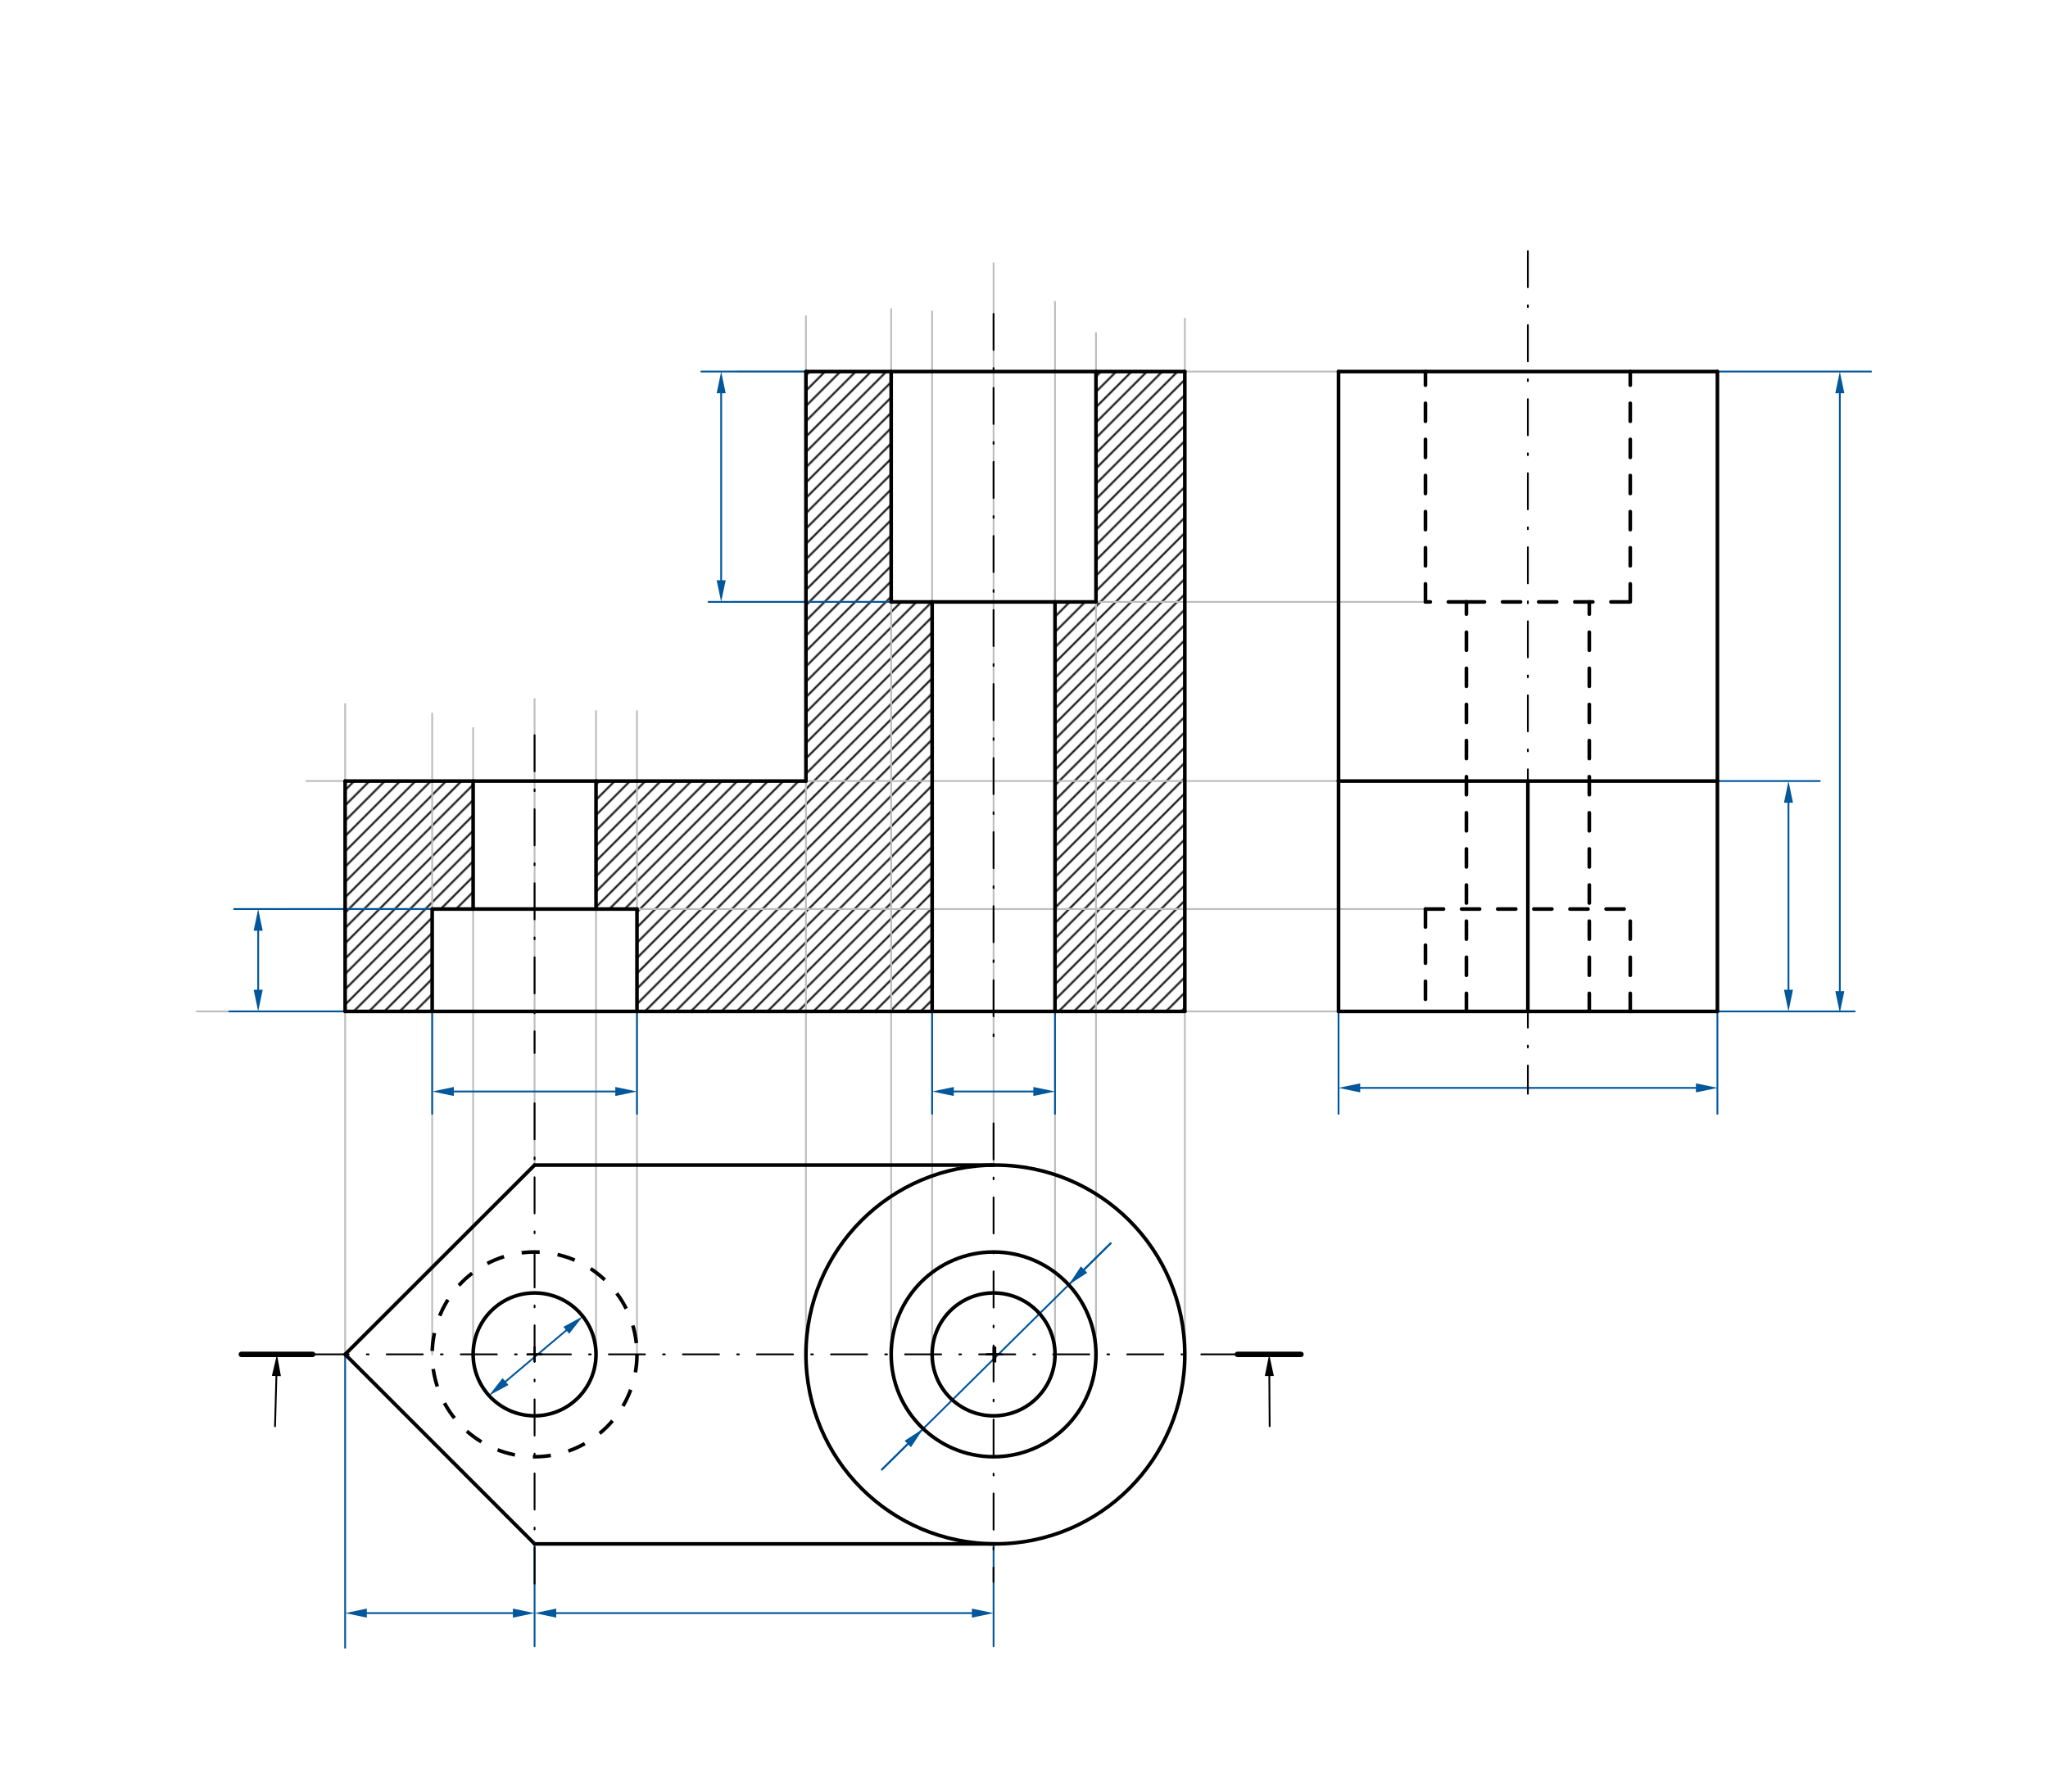<svg xmlns="http://www.w3.org/2000/svg" class="svg--816" height="100%" preserveAspectRatio="xMidYMid meet" viewBox="0 0 1133.858 992.126" width="100%"><defs><marker id="marker-arrow" markerHeight="16" markerUnits="userSpaceOnUse" markerWidth="24" orient="auto-start-reverse" refX="24" refY="4" viewBox="0 0 24 8"><path d="M 0 0 L 24 4 L 0 8 z" stroke="inherit"></path></marker></defs><g class="aux-layer--949"><g class="element--733"><defs><pattern height="6" id="fill_106_1o1kyj__pattern-stripes" patternTransform="rotate(-45)" patternUnits="userSpaceOnUse" width="6"><rect fill="#000000" height="1" transform="translate(0,0)" width="6"></rect></pattern></defs><g fill="url(#fill_106_1o1kyj__pattern-stripes)"><path d="M 191.082 432.527 L 261.948 432.527 L 261.948 503.393 L 239.271 503.393 L 239.271 560.086 L 191.082 560.086 L 191.082 432.527 Z" stroke="none"></path></g></g><g class="element--733"><defs><pattern height="6" id="fill_117_hphj__pattern-stripes" patternTransform="rotate(-45)" patternUnits="userSpaceOnUse" width="6"><rect fill="#000000" height="1" transform="translate(0,0)" width="6"></rect></pattern></defs><g fill="url(#fill_117_hphj__pattern-stripes)"><path d="M 329.979 432.527 L 446.2 432.527 L 446.2 205.755 L 493.389 205.755 L 493.389 333.314 L 516.066 333.314 L 516.066 560.086 L 352.656 560.086 L 352.656 503.393 L 329.979 503.393 L 329.979 432.527 Z" stroke="none"></path></g></g><g class="element--733"><defs><pattern height="6" id="fill_124_ddnohl__pattern-stripes" patternTransform="rotate(-45)" patternUnits="userSpaceOnUse" width="6"><rect fill="#000000" height="1" transform="translate(0,0)" width="6"></rect></pattern></defs><g fill="url(#fill_124_ddnohl__pattern-stripes)"><path d="M 606.775 205.755 L 655.964 205.755 L 655.964 560.086 L 584.097 560.086 L 584.097 333.314 L 606.775 333.314 L 606.775 205.755 Z" stroke="none"></path></g></g><g class="element--733"><line stroke="#000000" stroke-dasharray="none" stroke-linecap="round" stroke-width="1" x1="152.271" x2="153.022" y1="789.792" y2="762.003"></line><path d="M153.346,750.007 l12,2.5 l0,-5 z" fill="#000000" stroke="#000000" stroke-width="0" transform="rotate(91.549, 153.346, 750.007)"></path></g><g class="element--733"><line stroke="#000000" stroke-dasharray="none" stroke-linecap="round" stroke-width="1" x1="702.938" x2="702.755" y1="789.792" y2="762.007"></line><path d="M702.676,750.007 l12,2.5 l0,-5 z" fill="#000000" stroke="#000000" stroke-width="0" transform="rotate(89.624, 702.676, 750.007)"></path></g><g class="element--733"><line stroke="#BDBDBD" stroke-dasharray="none" stroke-linecap="round" stroke-width="1" x1="741.067" x2="108.938" y1="560.086" y2="560.086"></line></g><g class="element--733"><line stroke="#BDBDBD" stroke-dasharray="none" stroke-linecap="round" stroke-width="1" x1="789.192" x2="160.271" y1="503.393" y2="503.393"></line></g><g class="element--733"><line stroke="#BDBDBD" stroke-dasharray="none" stroke-linecap="round" stroke-width="1" x1="741.067" x2="169.604" y1="432.527" y2="432.527"></line></g><g class="element--733"><line stroke="#BDBDBD" stroke-dasharray="none" stroke-linecap="round" stroke-width="1" x1="789.192" x2="405.604" y1="333.314" y2="333.314"></line></g><g class="element--733"><line stroke="#BDBDBD" stroke-dasharray="none" stroke-linecap="round" stroke-width="1" x1="741.067" x2="408.271" y1="205.755" y2="205.755"></line></g><g class="element--733"><line stroke="#BDBDBD" stroke-dasharray="none" stroke-linecap="round" stroke-width="1" x1="655.964" x2="655.964" y1="750.007" y2="176.458"></line></g><g class="element--733"><line stroke="#BDBDBD" stroke-dasharray="none" stroke-linecap="round" stroke-width="1" x1="606.775" x2="606.775" y1="750.007" y2="184.458"></line></g><g class="element--733"><line stroke="#BDBDBD" stroke-dasharray="none" stroke-linecap="round" stroke-width="1" x1="584.097" x2="584.097" y1="750.007" y2="167.125"></line></g><g class="element--733"><line stroke="#BDBDBD" stroke-dasharray="none" stroke-linecap="round" stroke-width="1" x1="550.082" x2="550.082" y1="645.189" y2="145.792"></line></g><g class="element--733"><line stroke="#BDBDBD" stroke-dasharray="none" stroke-linecap="round" stroke-width="1" x1="516.066" x2="516.066" y1="750.007" y2="172.458"></line></g><g class="element--733"><line stroke="#BDBDBD" stroke-dasharray="none" stroke-linecap="round" stroke-width="1" x1="493.389" x2="493.389" y1="750.007" y2="171.125"></line></g><g class="element--733"><line stroke="#BDBDBD" stroke-dasharray="none" stroke-linecap="round" stroke-width="1" x1="446.2" x2="446.2" y1="750.007" y2="175.125"></line></g><g class="element--733"><line stroke="#BDBDBD" stroke-dasharray="none" stroke-linecap="round" stroke-width="1" x1="295.964" x2="295.964" y1="645.189" y2="387.125"></line></g><g class="element--733"><line stroke="#BDBDBD" stroke-dasharray="none" stroke-linecap="round" stroke-width="1" x1="191.082" x2="191.082" y1="750.007" y2="389.792"></line></g><g class="element--733"><line stroke="#BDBDBD" stroke-dasharray="none" stroke-linecap="round" stroke-width="1" x1="352.656" x2="352.656" y1="750.007" y2="393.792"></line></g><g class="element--733"><line stroke="#BDBDBD" stroke-dasharray="none" stroke-linecap="round" stroke-width="1" x1="239.271" x2="239.271" y1="750.007" y2="395.125"></line></g><g class="element--733"><line stroke="#BDBDBD" stroke-dasharray="none" stroke-linecap="round" stroke-width="1" x1="329.979" x2="329.979" y1="750.007" y2="393.792"></line></g><g class="element--733"><line stroke="#BDBDBD" stroke-dasharray="none" stroke-linecap="round" stroke-width="1" x1="261.948" x2="261.948" y1="750.007" y2="403.125"></line></g><g class="element--733"><line stroke="#01579B" stroke-dasharray="none" stroke-linecap="round" stroke-width="1" x1="950.83" x2="773.604" y1="560.086" y2="560.086"></line></g><g class="element--733"><line stroke="#01579B" stroke-dasharray="none" stroke-linecap="round" stroke-width="1" x1="950.83" x2="1007.523" y1="432.527" y2="432.527"></line></g><g class="element--733"><line stroke="#01579B" stroke-dasharray="none" stroke-linecap="round" stroke-width="1" x1="941.83" x2="1026.87" y1="560.086" y2="560.086"></line></g><g class="element--733"><line stroke="#01579B" stroke-dasharray="none" stroke-linecap="round" stroke-width="1" x1="950.83" x2="1035.87" y1="205.755" y2="205.755"></line></g><g class="element--733"><line stroke="#01579B" stroke-dasharray="none" stroke-linecap="round" stroke-width="1" x1="741.067" x2="741.067" y1="560.086" y2="616.779"></line></g><g class="element--733"><line stroke="#01579B" stroke-dasharray="none" stroke-linecap="round" stroke-width="1" x1="950.83" x2="950.83" y1="560.086" y2="616.779"></line></g><g class="element--733"><line stroke="#01579B" stroke-dasharray="none" stroke-linecap="round" stroke-width="1" x1="584.097" x2="584.097" y1="560.086" y2="616.779"></line></g><g class="element--733"><line stroke="#01579B" stroke-dasharray="none" stroke-linecap="round" stroke-width="1" x1="516.066" x2="516.066" y1="560.086" y2="616.779"></line></g><g class="element--733"><line stroke="#01579B" stroke-dasharray="none" stroke-linecap="round" stroke-width="1" x1="352.656" x2="352.656" y1="560.086" y2="616.779"></line></g><g class="element--733"><line stroke="#01579B" stroke-dasharray="none" stroke-linecap="round" stroke-width="1" x1="239.271" x2="239.271" y1="560.086" y2="616.779"></line></g><g class="element--733"><line stroke="#01579B" stroke-dasharray="none" stroke-linecap="round" stroke-width="1" x1="295.964" x2="295.964" y1="854.948" y2="911.641"></line></g><g class="element--733"><line stroke="#01579B" stroke-dasharray="none" stroke-linecap="round" stroke-width="1" x1="550.082" x2="550.082" y1="854.943" y2="911.636"></line></g><g class="element--733"><line stroke="#01579B" stroke-dasharray="none" stroke-linecap="round" stroke-width="1" x1="191.082" x2="191.082" y1="750.007" y2="912.458"></line></g><g class="element--733"><line stroke="#01579B" stroke-dasharray="none" stroke-linecap="round" stroke-width="1" x1="279.88" x2="313.503" y1="765.056" y2="736.686"></line><path d="M270.709,772.795 l12,2.5 l0,-5 z" fill="#01579B" stroke="#01579B" stroke-width="0" transform="rotate(319.843, 270.709, 772.795)"></path><path d="M322.675,728.948 l12,2.5 l0,-5 z" fill="#01579B" stroke="#01579B" stroke-width="0" transform="rotate(139.843, 322.675, 728.948)"></path></g><g class="element--733"><line stroke="#01579B" stroke-dasharray="none" stroke-linecap="round" stroke-width="1" x1="488.271" x2="614.938" y1="813.792" y2="688.458"></line></g><g class="element--733"><line stroke="#01579B" stroke-dasharray="none" stroke-linecap="round" stroke-width="1" x1="239.271" x2="129.604" y1="503.393" y2="503.393"></line></g><g class="element--733"><line stroke="#01579B" stroke-dasharray="none" stroke-linecap="round" stroke-width="1" x1="191.082" x2="126.938" y1="560.086" y2="560.086"></line></g><g class="element--733"><line stroke="#01579B" stroke-dasharray="none" stroke-linecap="round" stroke-width="1" x1="493.389" x2="392.271" y1="333.314" y2="333.314"></line></g><g class="element--733"><line stroke="#01579B" stroke-dasharray="none" stroke-linecap="round" stroke-width="1" x1="493.389" x2="388.271" y1="205.755" y2="205.755"></line></g><g class="element--733"><line stroke="#01579B" stroke-dasharray="none" stroke-linecap="round" stroke-width="1" x1="990.177" x2="990.177" y1="444.527" y2="548.086"></line><path d="M990.177,432.527 l12,2.5 l0,-5 z" fill="#01579B" stroke="#01579B" stroke-width="0" transform="rotate(90, 990.177, 432.527)"></path><path d="M990.177,560.086 l12,2.5 l0,-5 z" fill="#01579B" stroke="#01579B" stroke-width="0" transform="rotate(270, 990.177, 560.086)"></path></g><g class="element--733"><line stroke="#01579B" stroke-dasharray="none" stroke-linecap="round" stroke-width="1" x1="1018.604" x2="1018.604" y1="217.755" y2="548.875"></line><path d="M1018.604,205.755 l12,2.5 l0,-5 z" fill="#01579B" stroke="#01579B" stroke-width="0" transform="rotate(90, 1018.604, 205.755)"></path><path d="M1018.604,560.875 l12,2.5 l0,-5 z" fill="#01579B" stroke="#01579B" stroke-width="0" transform="rotate(270, 1018.604, 560.875)"></path></g><g class="element--733"><line stroke="#01579B" stroke-dasharray="none" stroke-linecap="round" stroke-width="1" x1="753.067" x2="938.938" y1="602.432" y2="602.432"></line><path d="M741.067,602.432 l12,2.5 l0,-5 z" fill="#01579B" stroke="#01579B" stroke-width="0" transform="rotate(0, 741.067, 602.432)"></path><path d="M950.938,602.432 l12,2.5 l0,-5 z" fill="#01579B" stroke="#01579B" stroke-width="0" transform="rotate(180, 950.938, 602.432)"></path></g><g class="element--733"><line stroke="#01579B" stroke-dasharray="none" stroke-linecap="round" stroke-width="1" x1="399.271" x2="399.271" y1="217.755" y2="321.314"></line><path d="M399.271,205.755 l12,2.5 l0,-5 z" fill="#01579B" stroke="#01579B" stroke-width="0" transform="rotate(90, 399.271, 205.755)"></path><path d="M399.271,333.314 l12,2.5 l0,-5 z" fill="#01579B" stroke="#01579B" stroke-width="0" transform="rotate(270, 399.271, 333.314)"></path></g><g class="element--733"><line stroke="#01579B" stroke-dasharray="none" stroke-linecap="round" stroke-width="1" x1="142.938" x2="142.938" y1="515.393" y2="548.086"></line><path d="M142.938,503.393 l12,2.5 l0,-5 z" fill="#01579B" stroke="#01579B" stroke-width="0" transform="rotate(90, 142.938, 503.393)"></path><path d="M142.938,560.086 l12,2.5 l0,-5 z" fill="#01579B" stroke="#01579B" stroke-width="0" transform="rotate(270, 142.938, 560.086)"></path></g><g class="element--733"><line stroke="#01579B" stroke-dasharray="none" stroke-linecap="round" stroke-width="1" x1="538.082" x2="307.964" y1="893.29" y2="893.29"></line><path d="M550.082,893.29 l12,2.5 l0,-5 z" fill="#01579B" stroke="#01579B" stroke-width="0" transform="rotate(180, 550.082, 893.29)"></path><path d="M295.964,893.29 l12,2.5 l0,-5 z" fill="#01579B" stroke="#01579B" stroke-width="0" transform="rotate(0, 295.964, 893.29)"></path></g><g class="element--733"><line stroke="#01579B" stroke-dasharray="none" stroke-linecap="round" stroke-width="1" x1="283.964" x2="203.082" y1="893.29" y2="893.29"></line><path d="M295.964,893.29 l12,2.5 l0,-5 z" fill="#01579B" stroke="#01579B" stroke-width="0" transform="rotate(180, 295.964, 893.29)"></path><path d="M191.082,893.29 l12,2.5 l0,-5 z" fill="#01579B" stroke="#01579B" stroke-width="0" transform="rotate(0, 191.082, 893.29)"></path></g><g class="element--733"><line stroke="#01579B" stroke-dasharray="none" stroke-linecap="round" stroke-width="1" x1="251.271" x2="340.656" y1="604.432" y2="604.432"></line><path d="M239.271,604.432 l12,2.5 l0,-5 z" fill="#01579B" stroke="#01579B" stroke-width="0" transform="rotate(0, 239.271, 604.432)"></path><path d="M352.656,604.432 l12,2.5 l0,-5 z" fill="#01579B" stroke="#01579B" stroke-width="0" transform="rotate(180, 352.656, 604.432)"></path></g><g class="element--733"><line stroke="#01579B" stroke-dasharray="none" stroke-linecap="round" stroke-width="1" x1="528.066" x2="572.097" y1="604.432" y2="604.432"></line><path d="M516.066,604.432 l12,2.5 l0,-5 z" fill="#01579B" stroke="#01579B" stroke-width="0" transform="rotate(0, 516.066, 604.432)"></path><path d="M584.097,604.432 l12,2.5 l0,-5 z" fill="#01579B" stroke="#01579B" stroke-width="0" transform="rotate(180, 584.097, 604.432)"></path></g><g class="element--733"><line stroke="#01579B" stroke-dasharray="none" stroke-linecap="round" stroke-width="1" x1="488.271" x2="502.586" y1="813.792" y2="799.627"></line><path d="M511.116,791.187 l12,2.5 l0,-5 z" fill="#01579B" stroke="#01579B" stroke-width="0" transform="rotate(135.303, 511.116, 791.187)"></path></g><g class="element--733"><line stroke="#01579B" stroke-dasharray="none" stroke-linecap="round" stroke-width="1" x1="614.938" x2="600.202" y1="688.458" y2="703.039"></line><path d="M591.671,711.479 l12,2.5 l0,-5 z" fill="#01579B" stroke="#01579B" stroke-width="0" transform="rotate(315.303, 591.671, 711.479)"></path></g></g><g class="main-layer--75a"><g class="element--733"><line stroke="#000000" stroke-dasharray="none" stroke-linecap="round" stroke-width="2" x1="551.082" x2="295.964" y1="854.948" y2="854.948"></line></g><g class="element--733"><g class="center--a87"><line x1="547.082" y1="750.066" x2="555.082" y2="750.066" stroke="#000000" stroke-width="1" stroke-linecap="round"></line><line x1="551.082" y1="746.066" x2="551.082" y2="754.066" stroke="#000000" stroke-width="1" stroke-linecap="round"></line><circle class="hit--87b" cx="551.082" cy="750.066" r="4" stroke="none" fill="transparent"></circle></g><circle cx="551.082" cy="750.066" fill="none" r="104.882" stroke="#000000" stroke-dasharray="none" stroke-width="2"></circle></g><g class="element--733"><line stroke="#000000" stroke-dasharray="20, 10, 1, 10" stroke-linecap="round" stroke-width="1" x1="550.082" x2="550.082" y1="622.066" y2="875.948"></line></g><g class="element--733"><line stroke="#000000" stroke-dasharray="20, 10, 1, 10" stroke-linecap="round" stroke-width="1" x1="685.082" x2="173.089" y1="750.007" y2="750.007"></line></g><g class="element--733"><line stroke="#000000" stroke-dasharray="20, 10, 1, 10" stroke-linecap="round" stroke-width="1" x1="295.964" x2="295.964" y1="876.948" y2="610.948"></line></g><g class="element--733"><line stroke="#000000" stroke-dasharray="none" stroke-linecap="round" stroke-width="2" x1="550.082" x2="295.964" y1="645.189" y2="645.189"></line></g><g class="element--733"><line stroke="#000000" stroke-dasharray="none" stroke-linecap="round" stroke-width="2" x1="295.964" x2="191.082" y1="645.189" y2="750.007"></line></g><g class="element--733"><line stroke="#000000" stroke-dasharray="none" stroke-linecap="round" stroke-width="2" x1="191.082" x2="295.964" y1="750.007" y2="854.948"></line></g><g class="element--733"><g class="center--a87"><line x1="291.964" y1="750.007" x2="299.964" y2="750.007" stroke="#000000" stroke-width="1" stroke-linecap="round"></line><line x1="295.964" y1="746.007" x2="295.964" y2="754.007" stroke="#000000" stroke-width="1" stroke-linecap="round"></line><circle class="hit--87b" cx="295.964" cy="750.007" r="4" stroke="none" fill="transparent"></circle></g><circle cx="295.964" cy="750.007" fill="none" r="34.016" stroke="#000000" stroke-dasharray="none" stroke-width="2"></circle></g><g class="element--733"><g class="center--a87"><line x1="546.082" y1="750.007" x2="554.082" y2="750.007" stroke="#000000" stroke-width="1" stroke-linecap="round"></line><line x1="550.082" y1="746.007" x2="550.082" y2="754.007" stroke="#000000" stroke-width="1" stroke-linecap="round"></line><circle class="hit--87b" cx="550.082" cy="750.007" r="4" stroke="none" fill="transparent"></circle></g><circle cx="550.082" cy="750.007" fill="none" r="34.016" stroke="#000000" stroke-dasharray="none" stroke-width="2"></circle></g><g class="element--733"><g class="center--a87"><line x1="546.082" y1="750.007" x2="554.082" y2="750.007" stroke="#000000" stroke-width="1" stroke-linecap="round"></line><line x1="550.082" y1="746.007" x2="550.082" y2="754.007" stroke="#000000" stroke-width="1" stroke-linecap="round"></line><circle class="hit--87b" cx="550.082" cy="750.007" r="4" stroke="none" fill="transparent"></circle></g><circle cx="550.082" cy="750.007" fill="none" r="56.693" stroke="#000000" stroke-dasharray="none" stroke-width="2"></circle></g><g class="element--733"><g class="center--a87"><line x1="291.964" y1="750.007" x2="299.964" y2="750.007" stroke="#000000" stroke-width="1" stroke-linecap="round"></line><line x1="295.964" y1="746.007" x2="295.964" y2="754.007" stroke="#000000" stroke-width="1" stroke-linecap="round"></line><circle class="hit--87b" cx="295.964" cy="750.007" r="4" stroke="none" fill="transparent"></circle></g><circle cx="295.964" cy="750.007" fill="none" r="56.693" stroke="#000000" stroke-dasharray="10" stroke-width="2"></circle></g><g class="element--733"><line stroke="#000000" stroke-dasharray="none" stroke-linecap="round" stroke-width="2" x1="741.067" x2="741.067" y1="560.086" y2="432.527"></line></g><g class="element--733"><line stroke="#000000" stroke-dasharray="none" stroke-linecap="round" stroke-width="2" x1="741.067" x2="950.83" y1="560.086" y2="560.086"></line></g><g class="element--733"><line stroke="#000000" stroke-dasharray="none" stroke-linecap="round" stroke-width="2" x1="950.83" x2="950.83" y1="560.086" y2="432.527"></line></g><g class="element--733"><line stroke="#000000" stroke-dasharray="none" stroke-linecap="round" stroke-width="2" x1="741.067" x2="950.83" y1="432.527" y2="432.527"></line></g><g class="element--733"><line stroke="#000000" stroke-dasharray="none" stroke-linecap="round" stroke-width="2" x1="741.067" x2="741.067" y1="432.527" y2="205.755"></line></g><g class="element--733"><line stroke="#000000" stroke-dasharray="none" stroke-linecap="round" stroke-width="2" x1="950.83" x2="950.83" y1="432.527" y2="205.755"></line></g><g class="element--733"><line stroke="#000000" stroke-dasharray="none" stroke-linecap="round" stroke-width="2" x1="741.067" x2="950.83" y1="205.755" y2="205.755"></line></g><g class="element--733"><line stroke="#000000" stroke-dasharray="20, 10, 1, 10" stroke-linecap="round" stroke-width="1" x1="845.885" x2="845.885" y1="139.042" y2="605.708"></line></g><g class="element--733"><line stroke="#000000" stroke-dasharray="none" stroke-linecap="round" stroke-width="2" x1="845.885" x2="845.885" y1="432.527" y2="560.086"></line></g><g class="element--733"><line stroke="#000000" stroke-dasharray="10" stroke-linecap="round" stroke-width="2" x1="789.192" x2="789.192" y1="503.393" y2="560.086"></line></g><g class="element--733"><line stroke="#000000" stroke-dasharray="10" stroke-linecap="round" stroke-width="2" x1="902.578" x2="902.578" y1="560.086" y2="503.393"></line></g><g class="element--733"><line stroke="#000000" stroke-dasharray="10" stroke-linecap="round" stroke-width="2" x1="811.869" x2="811.869" y1="560.086" y2="333.314"></line></g><g class="element--733"><line stroke="#000000" stroke-dasharray="10" stroke-linecap="round" stroke-width="2" x1="879.901" x2="879.901" y1="560.086" y2="333.314"></line></g><g class="element--733"><line stroke="#000000" stroke-dasharray="10" stroke-linecap="round" stroke-width="2" x1="811.869" x2="902.578" y1="333.314" y2="333.314"></line></g><g class="element--733"><line stroke="#000000" stroke-dasharray="10" stroke-linecap="round" stroke-width="2" x1="811.869" x2="789.192" y1="333.314" y2="333.314"></line></g><g class="element--733"><line stroke="#000000" stroke-dasharray="10" stroke-linecap="round" stroke-width="2" x1="789.192" x2="789.192" y1="333.314" y2="205.755"></line></g><g class="element--733"><line stroke="#000000" stroke-dasharray="10" stroke-linecap="round" stroke-width="2" x1="902.578" x2="902.578" y1="333.314" y2="205.755"></line></g><g class="element--733"><line stroke="#000000" stroke-dasharray="10" stroke-linecap="round" stroke-width="2" x1="789.192" x2="902.578" y1="503.393" y2="503.393"></line></g><g class="element--733"><line stroke="#000000" stroke-dasharray="none" stroke-linecap="round" stroke-width="3" x1="173.089" x2="133.604" y1="750.007" y2="750.007"></line></g><g class="element--733"><line stroke="#000000" stroke-dasharray="none" stroke-linecap="round" stroke-width="3" x1="685.082" x2="720.271" y1="750.007" y2="750.007"></line></g><g class="element--733"><line stroke="#000000" stroke-dasharray="none" stroke-linecap="round" stroke-width="2" x1="446.2" x2="655.964" y1="205.755" y2="205.755"></line></g><g class="element--733"><line stroke="#000000" stroke-dasharray="none" stroke-linecap="round" stroke-width="2" x1="655.964" x2="655.964" y1="205.755" y2="560.086"></line></g><g class="element--733"><line stroke="#000000" stroke-dasharray="none" stroke-linecap="round" stroke-width="2" x1="655.964" x2="191.082" y1="560.086" y2="560.086"></line></g><g class="element--733"><line stroke="#000000" stroke-dasharray="none" stroke-linecap="round" stroke-width="2" x1="191.082" x2="191.082" y1="560.086" y2="432.527"></line></g><g class="element--733"><line stroke="#000000" stroke-dasharray="none" stroke-linecap="round" stroke-width="2" x1="191.082" x2="446.2" y1="432.527" y2="432.527"></line></g><g class="element--733"><line stroke="#000000" stroke-dasharray="none" stroke-linecap="round" stroke-width="2" x1="446.2" x2="446.2" y1="432.527" y2="205.755"></line></g><g class="element--733"><line stroke="#000000" stroke-dasharray="none" stroke-linecap="round" stroke-width="2" x1="493.389" x2="493.389" y1="205.755" y2="333.314"></line></g><g class="element--733"><line stroke="#000000" stroke-dasharray="none" stroke-linecap="round" stroke-width="2" x1="493.389" x2="606.775" y1="333.314" y2="333.314"></line></g><g class="element--733"><line stroke="#000000" stroke-dasharray="none" stroke-linecap="round" stroke-width="2" x1="606.775" x2="606.775" y1="333.314" y2="205.755"></line></g><g class="element--733"><line stroke="#000000" stroke-dasharray="20, 10, 1, 10" stroke-linecap="round" stroke-width="1" x1="550.082" x2="550.082" y1="173.792" y2="579.125"></line></g><g class="element--733"><line stroke="#000000" stroke-dasharray="20, 10, 1, 10" stroke-linecap="round" stroke-width="1" x1="295.964" x2="295.964" y1="407.125" y2="583.125"></line></g><g class="element--733"><line stroke="#000000" stroke-dasharray="none" stroke-linecap="round" stroke-width="2" x1="239.271" x2="239.271" y1="560.086" y2="503.393"></line></g><g class="element--733"><line stroke="#000000" stroke-dasharray="none" stroke-linecap="round" stroke-width="2" x1="239.271" x2="352.656" y1="503.393" y2="503.393"></line></g><g class="element--733"><line stroke="#000000" stroke-dasharray="none" stroke-linecap="round" stroke-width="2" x1="352.656" x2="352.656" y1="503.393" y2="560.086"></line></g><g class="element--733"><line stroke="#000000" stroke-dasharray="none" stroke-linecap="round" stroke-width="2" x1="261.948" x2="261.948" y1="503.393" y2="432.527"></line></g><g class="element--733"><line stroke="#000000" stroke-dasharray="none" stroke-linecap="round" stroke-width="2" x1="329.979" x2="329.979" y1="432.527" y2="503.393"></line></g><g class="element--733"><line stroke="#000000" stroke-dasharray="none" stroke-linecap="round" stroke-width="2" x1="516.066" x2="516.066" y1="333.314" y2="560.086"></line></g><g class="element--733"><line stroke="#000000" stroke-dasharray="none" stroke-linecap="round" stroke-width="2" x1="584.097" x2="584.097" y1="333.314" y2="560.086"></line></g></g><g class="snaps-layer--ac6"></g><g class="temp-layer--52d"></g></svg>